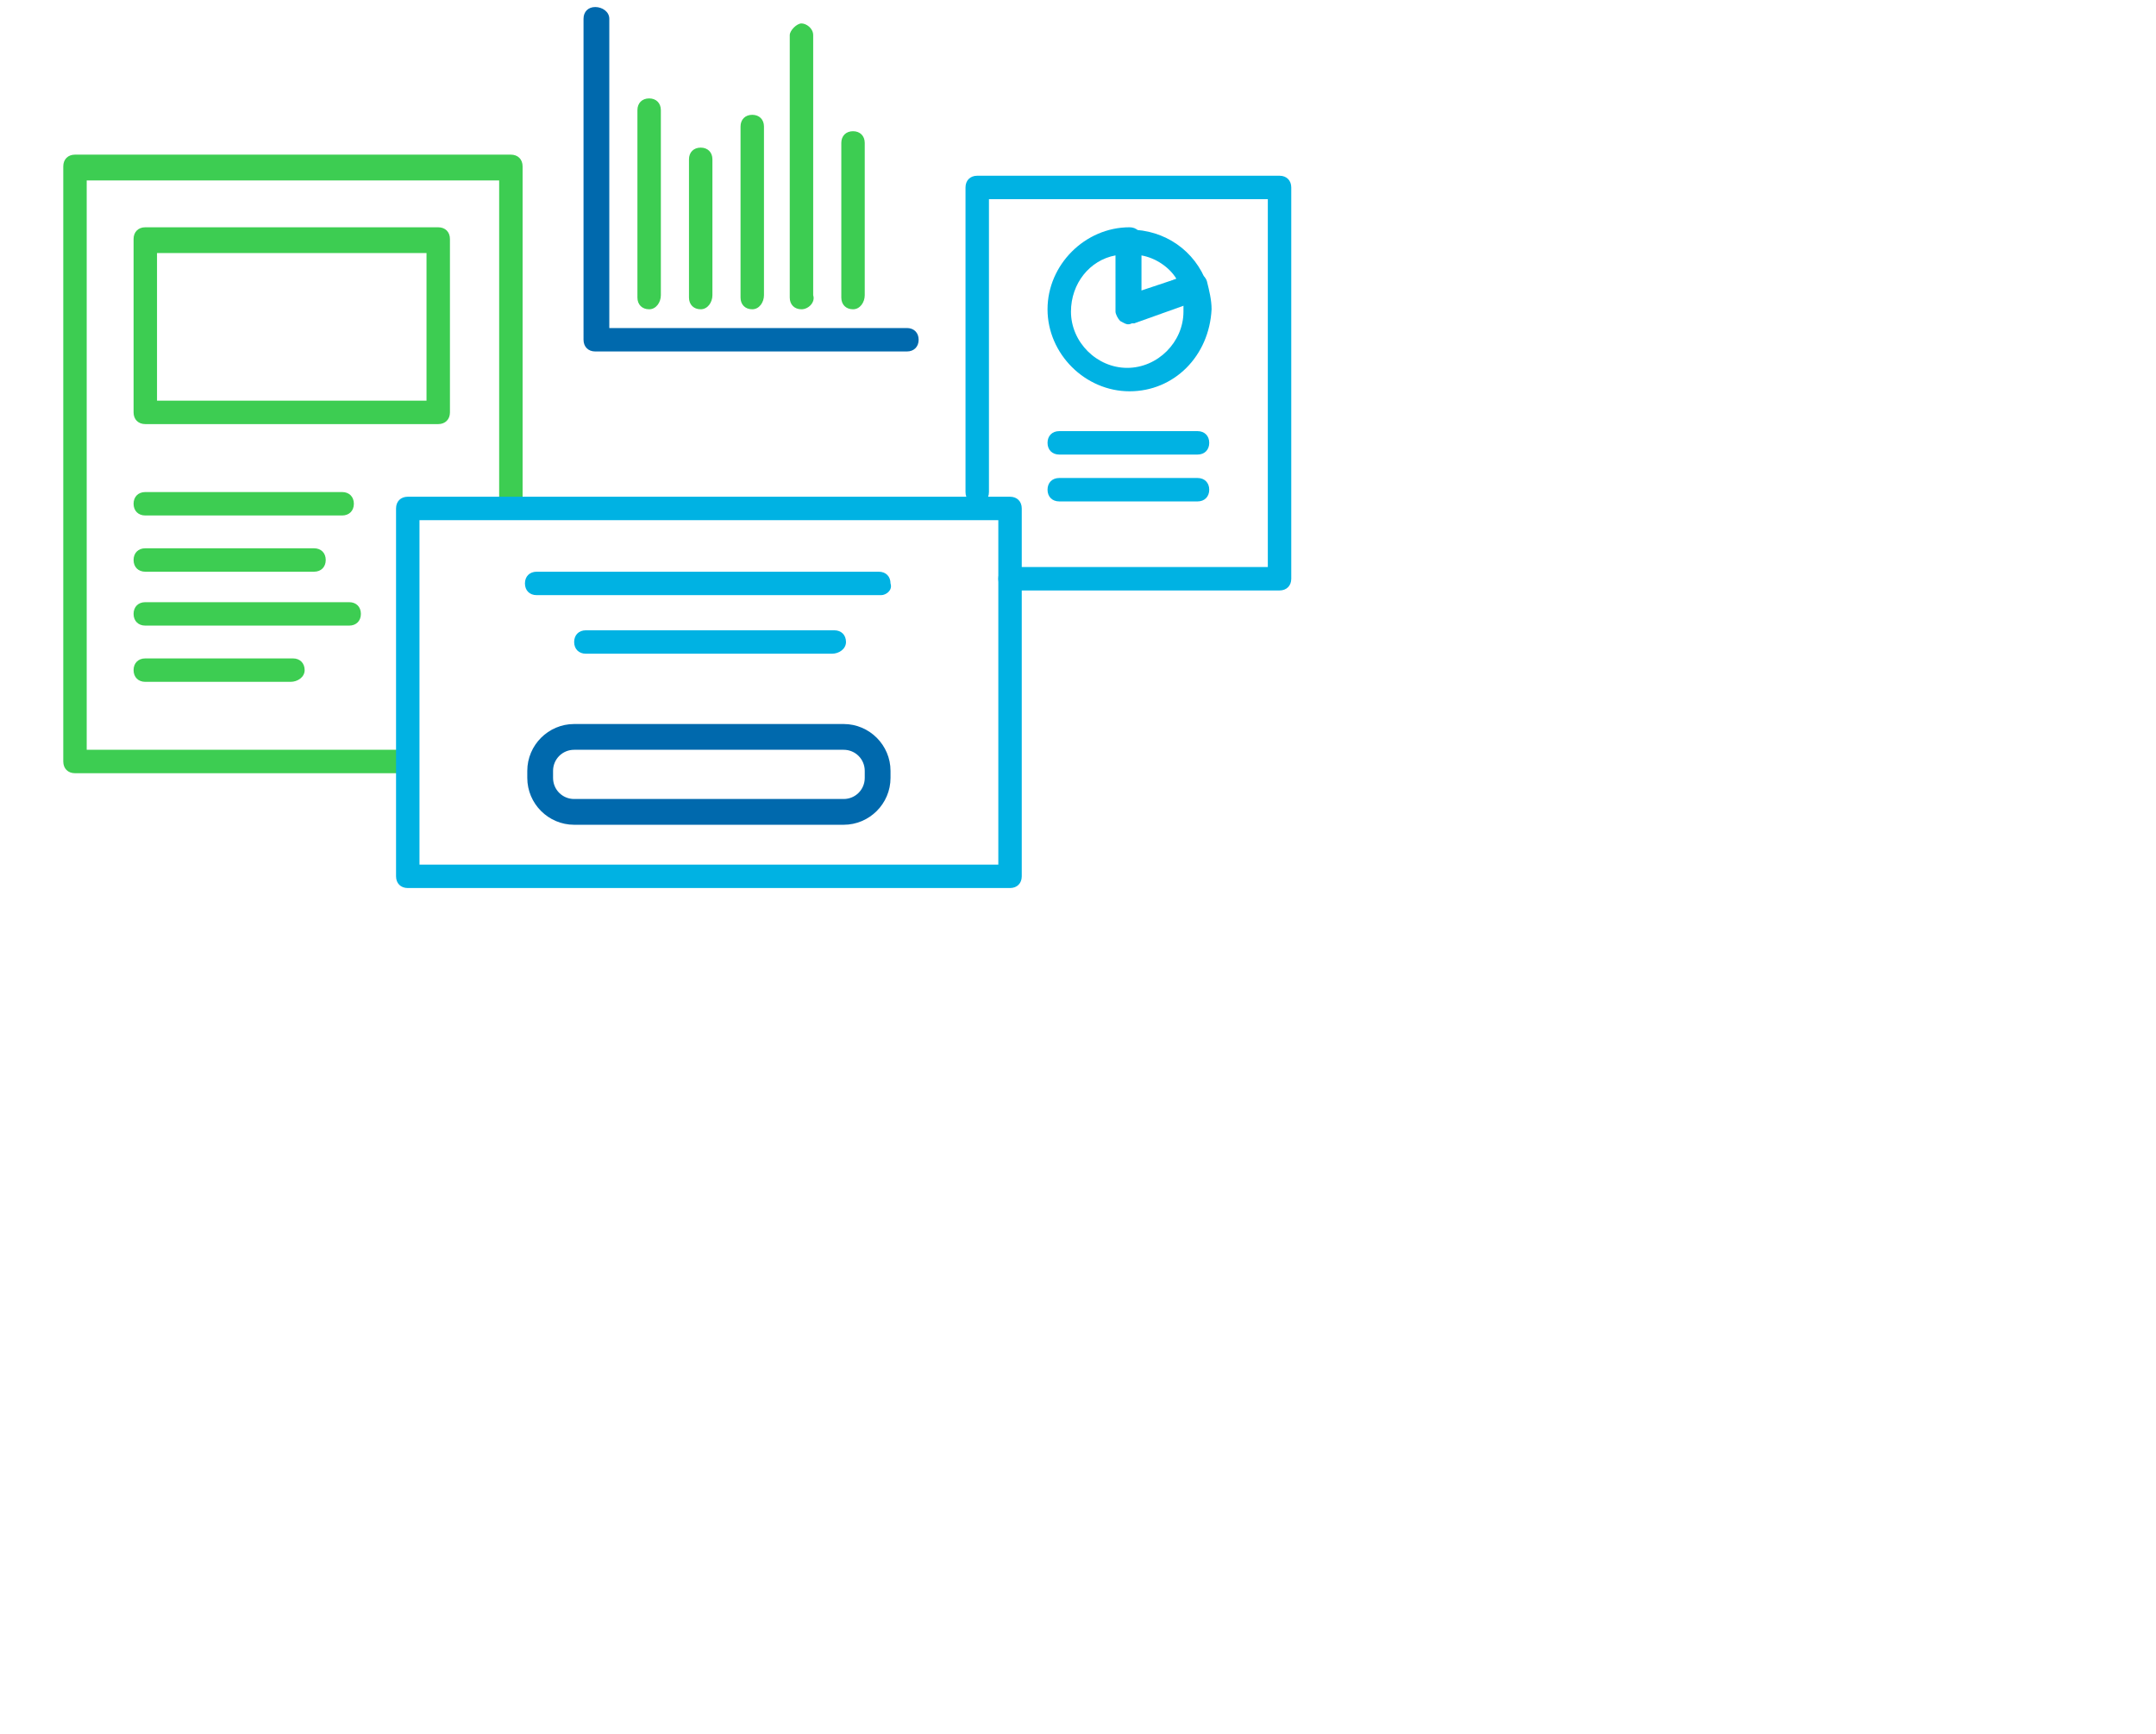 <?xml version="1.0" encoding="utf-8"?>
<!-- Generator: Adobe Illustrator 28.1.0, SVG Export Plug-In . SVG Version: 6.00 Build 0)  -->
<svg version="1.1" id="Layer_1" xmlns="http://www.w3.org/2000/svg" xmlns:xlink="http://www.w3.org/1999/xlink" x="0px" y="0px"
	 viewBox="0 0 92 74" style="enable-background:new 0 0 92 74;" xml:space="preserve">
<style type="text/css">
	.st0{fill:#3DCD52;}
	.st1{fill:#0069AD;}
	.st2{fill:#00B2E3;}
</style>
<g>
	<g>
		<path class="st0" d="M16.9,33H3.2c-0.3,0-0.5-0.2-0.5-0.5V7.1c0-0.3,0.2-0.5,0.5-0.5h18.6c0.3,0,0.5,0.2,0.5,0.5v14.4
			c0,0.3-0.2,0.5-0.5,0.5s-0.5-0.2-0.5-0.5V7.7H3.7V32h13.2c0.3,0,0.5,0.2,0.5,0.5S17.2,33,16.9,33z"/>
		<g>
			<path class="st1" d="M36,35.2H24.5c-1.1,0-2-0.9-2-2v-0.3c0-1.1,0.9-2,2-2H36c1.1,0,2,0.9,2,2v0.3C38,34.3,37.1,35.2,36,35.2z
				 M24.5,32c-0.5,0-0.9,0.4-0.9,0.9v0.3c0,0.5,0.4,0.9,0.9,0.9H36c0.5,0,0.9-0.4,0.9-0.9v-0.3c0-0.5-0.4-0.9-0.9-0.9H24.5z"/>
			<path class="st2" d="M43.1,37.9H17.4c-0.3,0-0.5-0.2-0.5-0.5V21.7c0-0.3,0.2-0.5,0.5-0.5h25.7c0.3,0,0.5,0.2,0.5,0.5v15.7
				C43.6,37.7,43.4,37.9,43.1,37.9z M17.9,36.9h24.7V22.2H17.9V36.9z"/>
			<path class="st2" d="M37.6,25.4H22.9c-0.3,0-0.5-0.2-0.5-0.5c0-0.3,0.2-0.5,0.5-0.5h14.6c0.3,0,0.5,0.2,0.5,0.5
				C38.1,25.2,37.8,25.4,37.6,25.4z"/>
			<path class="st2" d="M35.5,27.9H25c-0.3,0-0.5-0.2-0.5-0.5c0-0.3,0.2-0.5,0.5-0.5h10.6c0.3,0,0.5,0.2,0.5,0.5
				C36.1,27.7,35.8,27.9,35.5,27.9z"/>
		</g>
		<path class="st0" d="M18.7,18.1H6.2c-0.3,0-0.5-0.2-0.5-0.5v-7.4c0-0.3,0.2-0.5,0.5-0.5h12.5c0.3,0,0.5,0.2,0.5,0.5v7.4
			C19.2,17.9,19,18.1,18.7,18.1z M6.7,17.1h11.5v-6.3H6.7V17.1z"/>
		<path class="st0" d="M14.6,22H6.2c-0.3,0-0.5-0.2-0.5-0.5s0.2-0.5,0.5-0.5h8.4c0.3,0,0.5,0.2,0.5,0.5S14.9,22,14.6,22z"/>
		<path class="st0" d="M13.4,24.4H6.2c-0.3,0-0.5-0.2-0.5-0.5s0.2-0.5,0.5-0.5h7.2c0.3,0,0.5,0.2,0.5,0.5S13.7,24.4,13.4,24.4z"/>
		<path class="st0" d="M14.9,26.7H6.2c-0.3,0-0.5-0.2-0.5-0.5c0-0.3,0.2-0.5,0.5-0.5h8.7c0.3,0,0.5,0.2,0.5,0.5
			C15.4,26.5,15.2,26.7,14.9,26.7z"/>
		<path class="st0" d="M12.4,29.1H6.2c-0.3,0-0.5-0.2-0.5-0.5s0.2-0.5,0.5-0.5h6.3c0.3,0,0.5,0.2,0.5,0.5S12.7,29.1,12.4,29.1z"/>
	</g>
	<g>
		<path class="st1" d="M38.7,15H25.4c-0.3,0-0.5-0.2-0.5-0.5V0.8c0-0.3,0.2-0.5,0.5-0.5S26,0.5,26,0.8V14h12.7
			c0.3,0,0.5,0.2,0.5,0.5S39,15,38.7,15z"/>
		<path class="st0" d="M27.7,13.2c-0.3,0-0.5-0.2-0.5-0.5V4.7c0-0.3,0.2-0.5,0.5-0.5c0.3,0,0.5,0.2,0.5,0.5v7.9
			C28.2,12.9,28,13.2,27.7,13.2z"/>
		<path class="st0" d="M29.9,13.2c-0.3,0-0.5-0.2-0.5-0.5V6.8c0-0.3,0.2-0.5,0.5-0.5c0.3,0,0.5,0.2,0.5,0.5v5.8
			C30.4,12.9,30.2,13.2,29.9,13.2z"/>
		<path class="st0" d="M32.1,13.2c-0.3,0-0.5-0.2-0.5-0.5V5.4c0-0.3,0.2-0.5,0.5-0.5c0.3,0,0.5,0.2,0.5,0.5v7.2
			C32.6,12.9,32.4,13.2,32.1,13.2z"/>
		<path class="st0" d="M34.2,13.2c-0.3,0-0.5-0.2-0.5-0.5V1.5C33.7,1.3,34,1,34.2,1s0.5,0.2,0.5,0.5v11.1
			C34.8,12.9,34.5,13.2,34.2,13.2z"/>
		<path class="st0" d="M36.4,13.2c-0.3,0-0.5-0.2-0.5-0.5V6.1c0-0.3,0.2-0.5,0.5-0.5c0.3,0,0.5,0.2,0.5,0.5v6.5
			C36.9,12.9,36.7,13.2,36.4,13.2z"/>
	</g>
	<g>
		<path class="st2" d="M54.6,25.2H43.1c-0.3,0-0.5-0.2-0.5-0.5s0.2-0.5,0.5-0.5h11V8.5H42.2v12.5c0,0.3-0.2,0.5-0.5,0.5
			c-0.3,0-0.5-0.2-0.5-0.5V8c0-0.3,0.2-0.5,0.5-0.5h12.9c0.3,0,0.5,0.2,0.5,0.5v16.7C55.1,25,54.9,25.2,54.6,25.2z"/>
		<g>
			<g>
				<path class="st2" d="M48.2,16.7c-1.9,0-3.5-1.6-3.5-3.5s1.6-3.5,3.5-3.5c0.3,0,0.5,0.2,0.5,0.5v2.2l2.1-0.7
					c0.3-0.1,0.6,0,0.7,0.3c0.1,0.4,0.2,0.8,0.2,1.2C51.6,15.2,50.1,16.7,48.2,16.7z M47.6,10.9c-1.1,0.2-1.9,1.2-1.9,2.4
					c0,1.3,1.1,2.4,2.4,2.4c1.3,0,2.4-1.1,2.4-2.4c0-0.1,0-0.2,0-0.3l-2.2,0.8c-0.2,0.1-0.3,0-0.5-0.1c-0.1-0.1-0.2-0.3-0.2-0.4
					V10.9z"/>
				<path class="st2" d="M48.2,13.8c-0.1,0-0.2,0-0.3-0.1c-0.1-0.1-0.2-0.3-0.2-0.4v-3c0-0.3,0.2-0.5,0.5-0.5c1.5,0,2.8,0.9,3.3,2.3
					c0,0.1,0,0.3,0,0.4s-0.2,0.2-0.3,0.3l-2.8,1C48.3,13.8,48.2,13.8,48.2,13.8z M48.7,10.9v1.6l1.5-0.6
					C49.9,11.4,49.3,11,48.7,10.9z"/>
			</g>
			<path class="st2" d="M51.1,19.4h-5.9c-0.3,0-0.5-0.2-0.5-0.5s0.2-0.5,0.5-0.5h5.9c0.3,0,0.5,0.2,0.5,0.5S51.4,19.4,51.1,19.4z"/>
			<path class="st2" d="M51.1,21.4h-5.9c-0.3,0-0.5-0.2-0.5-0.5s0.2-0.5,0.5-0.5h5.9c0.3,0,0.5,0.2,0.5,0.5S51.4,21.4,51.1,21.4z"/>
		</g>
	</g>
</g>
</svg>
